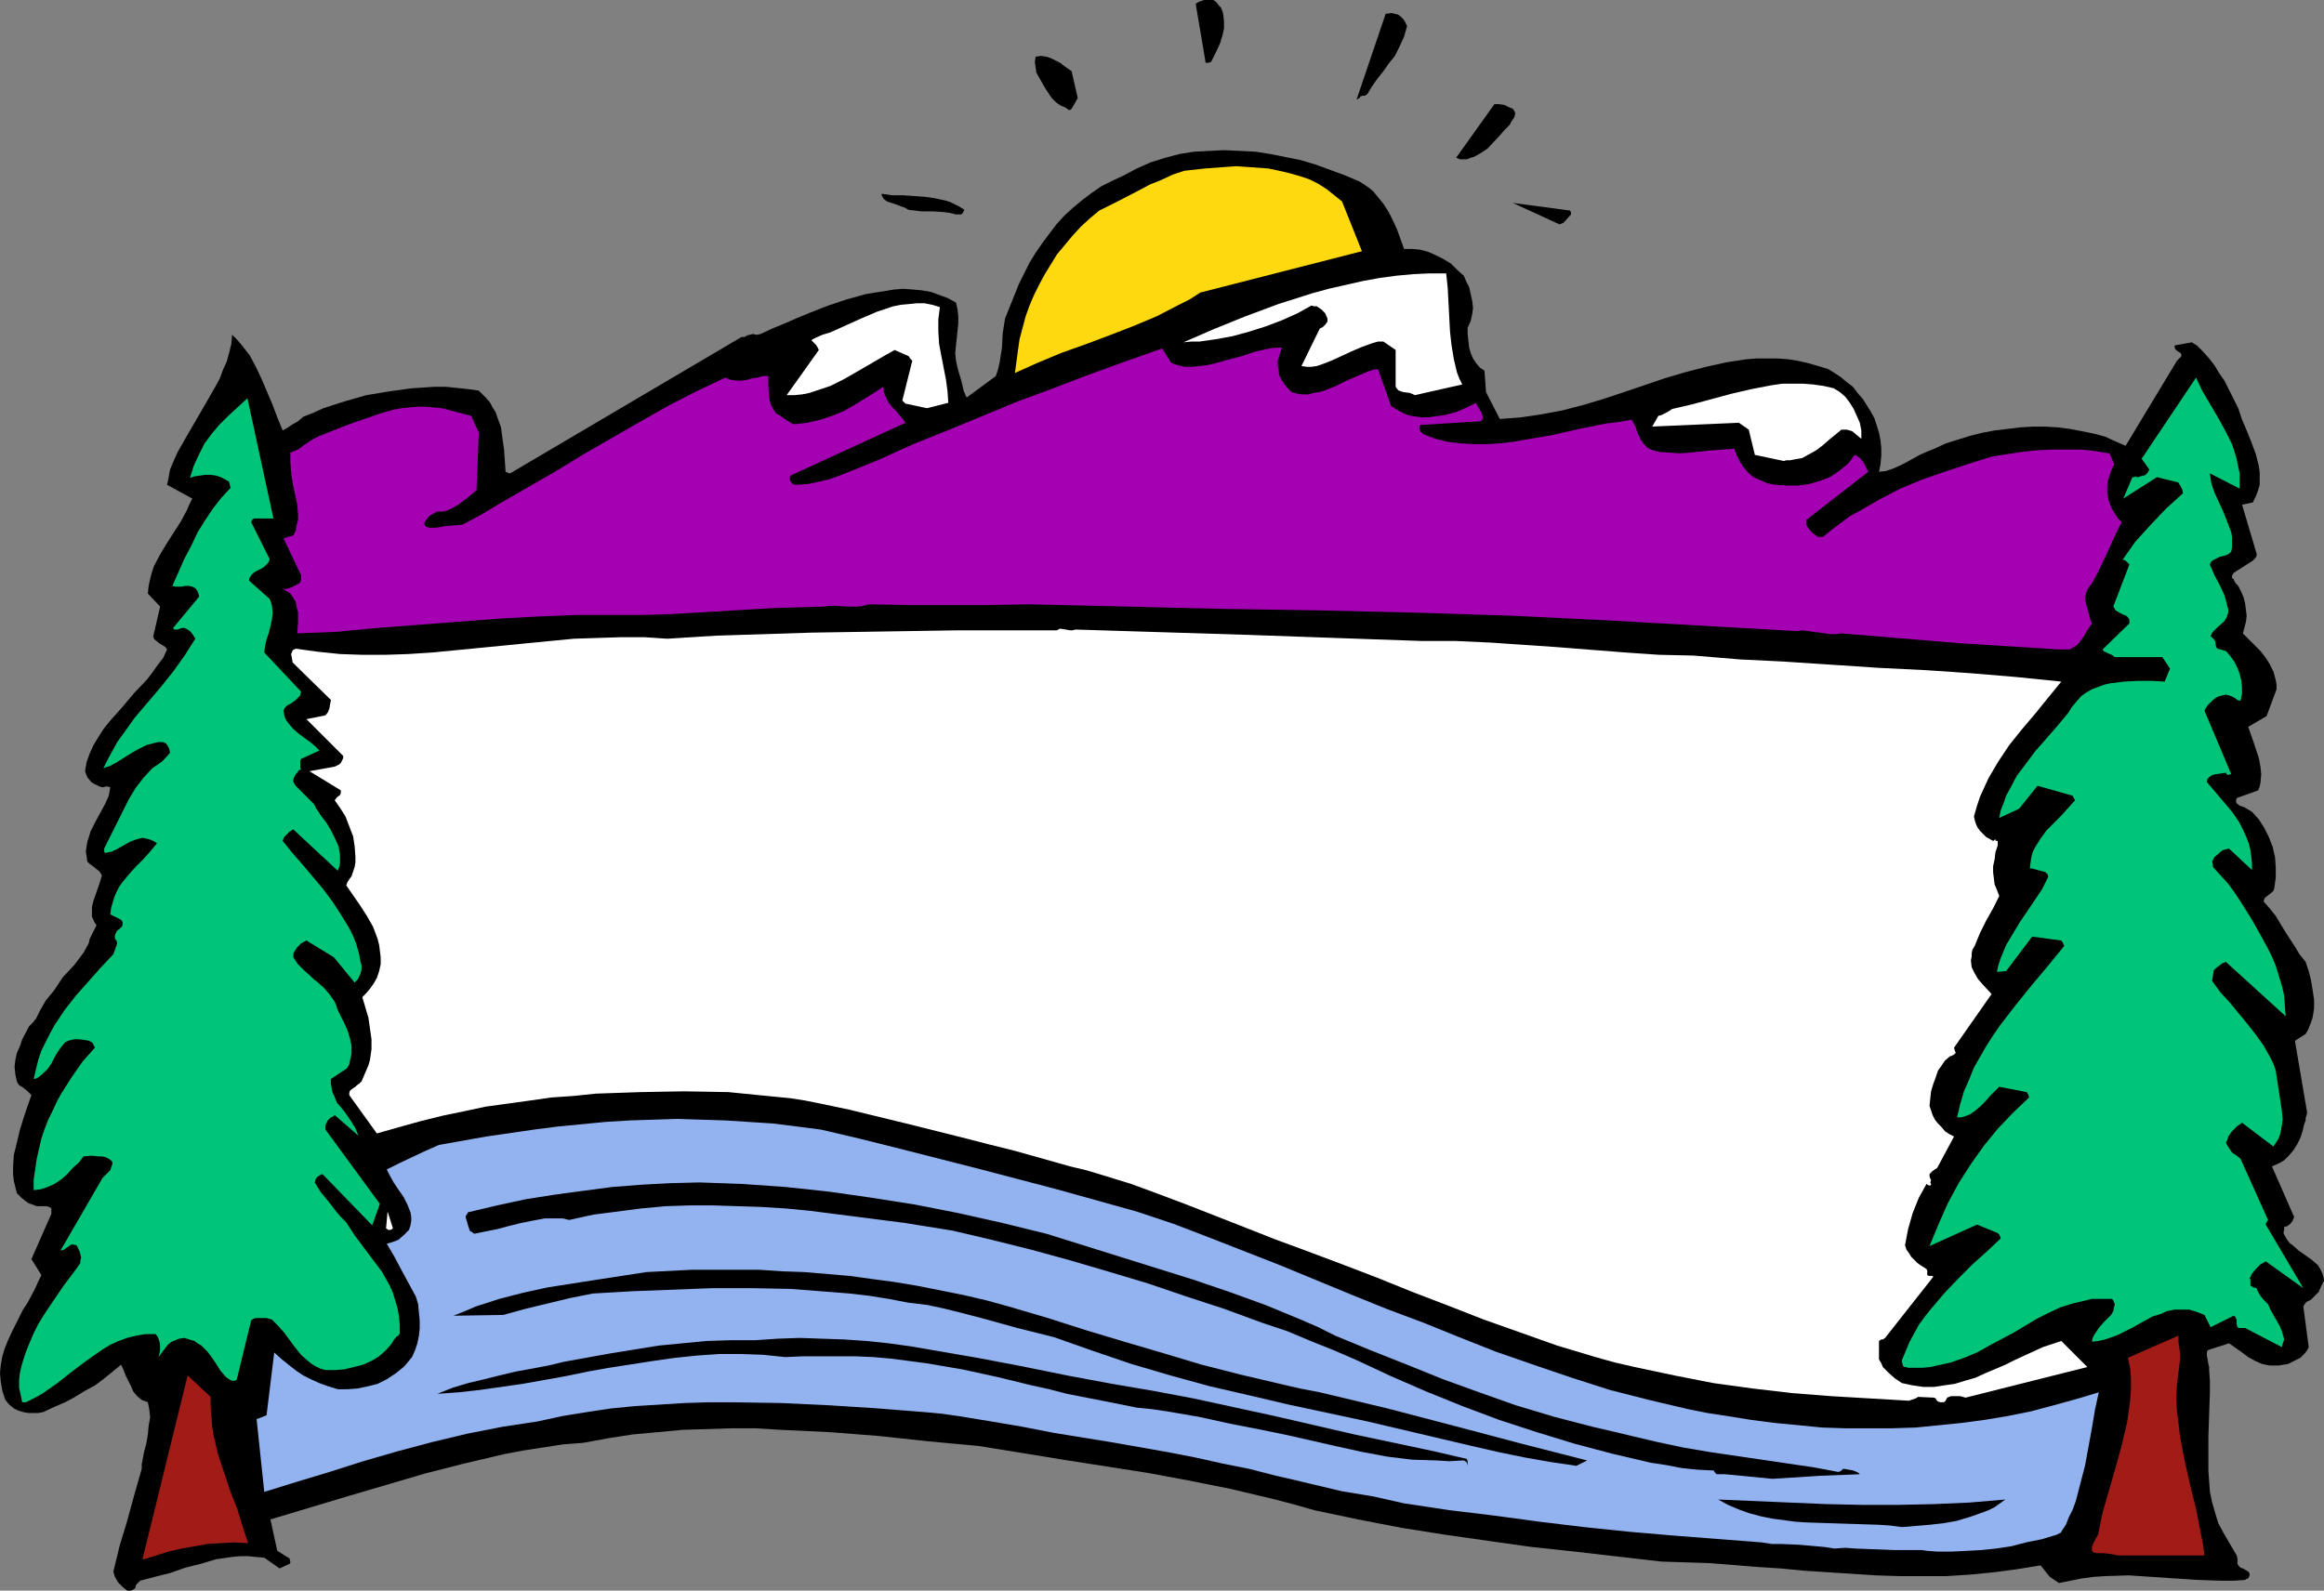 <?xml version="1.0" encoding="UTF-8" standalone="no"?>
<svg
   version="1.0"
   width="129.724mm"
   height="88.815mm"
   id="svg23"
   sodipodi:docname="Landscape Frame.wmf"
   xmlns:inkscape="http://www.inkscape.org/namespaces/inkscape"
   xmlns:sodipodi="http://sodipodi.sourceforge.net/DTD/sodipodi-0.dtd"
   xmlns="http://www.w3.org/2000/svg"
   xmlns:svg="http://www.w3.org/2000/svg">
  <rect width="100%" height="100%" fill="#808080" stroke="none"/>
  <sodipodi:namedview
     id="namedview23"
     pagecolor="#ffffff"
     bordercolor="#000000"
     borderopacity="0.25"
     inkscape:showpageshadow="2"
     inkscape:pageopacity="0.0"
     inkscape:pagecheckerboard="0"
     inkscape:deskcolor="#d1d1d1"
     inkscape:document-units="mm" />
  <defs
     id="defs1">
    <pattern
       id="WMFhbasepattern"
       patternUnits="userSpaceOnUse"
       width="6"
       height="6"
       x="0"
       y="0" />
  </defs>
  <path
     style="fill:#000000;fill-opacity:1;fill-rule:evenodd;stroke:none"
     d="m 27.31,335.68 h 0.323 l 0.323,-0.162 0.323,-0.162 0.323,-0.323 v -0.323 l 0.162,-0.323 0.323,-0.323 0.485,-0.485 3.07,-0.808 3.232,-0.808 3.232,-1.131 3.232,-0.808 3.232,-0.97 3.394,-0.485 1.616,-0.162 h 1.778 l 1.616,0.162 1.778,0.162 3.232,2.263 2.101,-0.97 0.162,-0.162 v -0.323 l -0.162,-0.646 -2.586,-1.616 -1.454,-6.626 8.08,-2.424 8.08,-2.424 8.242,-2.424 8.242,-2.424 8.242,-2.101 8.242,-1.939 4.202,-0.808 4.202,-0.646 4.202,-0.646 4.202,-0.323 5.333,-0.97 5.171,-0.808 5.333,-0.485 5.171,-0.485 5.171,-0.162 5.171,-0.162 h 5.171 l 5.171,0.323 10.342,0.485 10.342,0.808 10.504,1.131 10.504,0.97 9.05,1.455 8.888,1.455 17.614,2.748 8.726,1.616 8.888,1.778 8.888,2.101 4.363,1.131 4.525,1.293 9.211,1.939 9.211,1.778 9.211,1.455 9.05,1.293 9.211,1.293 9.05,0.97 18.261,2.101 5.01,0.162 5.171,0.162 10.019,0.808 5.01,0.323 5.01,0.485 5.01,0.323 5.01,0.323 5.01,0.323 5.01,0.162 h 5.01 4.848 l 5.01,-0.323 5.01,-0.485 4.848,-0.646 5.01,-0.808 1.939,2.424 1.939,1.293 2.424,-0.485 2.424,-0.485 2.424,-0.323 2.424,-0.162 5.01,-0.162 4.848,0.323 4.848,0.323 5.01,0.323 4.848,0.162 h 2.586 l 2.424,-0.162 0.162,-0.162 0.485,-0.162 0.162,-0.323 0.162,-0.485 -0.162,-0.485 -0.162,-0.162 -0.808,-0.485 -0.323,-0.162 -0.485,-0.162 -0.323,-0.323 -0.323,-0.485 v -0.323 -0.808 l -0.162,-0.646 -1.616,-2.748 -1.131,-1.939 -1.131,-2.101 -0.646,-2.101 -0.646,-2.263 -0.485,-2.263 -0.162,-2.263 -0.162,-2.263 v -2.263 -4.849 l 0.162,-4.687 0.162,-4.687 v -2.424 l -0.162,-2.263 v -0.646 l -0.162,-0.646 -0.162,-0.97 -0.162,-0.808 v -0.646 l 0.162,-0.485 4.525,-1.455 2.747,1.939 1.293,0.97 1.454,0.808 1.454,0.646 1.616,0.323 h 0.97 0.97 l 0.97,-0.162 0.97,-0.162 0.646,-0.323 0.646,-0.323 1.293,-0.646 0.485,-0.485 0.485,-0.485 0.485,-0.646 0.323,-0.646 -1.131,-8.566 0.162,-0.323 0.323,-0.485 0.485,-0.323 0.646,-0.323 0.808,-0.808 0.808,-0.808 0.485,-1.131 0.646,-1.293 -0.162,-0.97 -0.323,-0.808 -0.323,-0.646 -0.485,-0.808 -1.293,-1.131 -2.747,-1.939 -1.293,-1.131 -0.646,-0.485 -0.485,-0.646 -0.485,-0.808 -0.323,-0.646 0.162,-0.808 v -0.323 -0.162 l 0.646,-0.162 0.646,-0.485 0.485,-0.646 0.323,-0.808 -4.686,-10.667 1.454,-0.646 1.131,-0.646 0.97,-0.97 0.97,-1.131 0.808,-1.293 0.646,-1.293 0.485,-1.455 0.323,-1.455 0.323,-0.808 v -0.485 l 0.323,-1.131 -2.586,-15.192 2.262,-1.455 0.485,-0.808 0.323,-0.808 0.323,-0.808 0.323,-0.97 0.323,-1.939 v -1.939 l -0.323,-2.101 -0.323,-1.939 -0.485,-1.939 -0.646,-1.939 -1.293,-1.616 -0.97,-1.616 -2.101,-3.232 -1.939,-3.232 -1.293,-1.616 -1.293,-1.455 0.162,-0.485 0.162,-0.323 0.646,-0.485 0.808,-0.646 0.323,-0.323 0.162,-0.485 0.323,-2.263 v -2.101 l -0.162,-2.263 -0.485,-2.101 -0.808,-2.101 -0.97,-1.939 -1.131,-1.778 -1.454,-1.616 -0.808,-0.485 -0.808,-0.485 -0.97,-0.323 -0.646,-0.485 -0.162,-0.485 0.162,-0.646 4.525,-1.616 0.323,-0.808 0.162,-0.808 0.162,-1.778 -0.162,-1.616 -0.323,-1.778 -1.131,-3.394 -1.131,-3.232 3.878,-2.263 2.101,-5.657 v -0.97 l -0.162,-0.97 -0.485,-1.778 -0.808,-1.616 -0.808,-1.293 -1.131,-1.455 -1.293,-1.293 -2.424,-2.424 0.323,-1.131 0.323,-1.293 0.162,-1.293 -0.162,-1.293 -0.162,-1.293 -0.323,-1.293 -0.485,-1.131 -0.646,-1.293 -0.485,-0.485 -0.323,-0.485 -0.162,-0.485 -0.323,-0.162 v -0.646 l 0.162,-0.162 0.162,-0.323 4.04,-2.586 0.485,-0.485 0.323,-0.485 v -0.485 l -3.07,-10.344 2.262,-0.485 0.646,-1.293 0.485,-1.293 0.323,-1.131 v -1.293 -1.293 l -0.162,-1.293 -0.323,-1.293 -0.323,-1.293 -0.97,-2.586 -0.97,-2.424 -0.97,-2.263 -0.808,-2.424 -0.97,-1.939 -0.97,-1.939 -0.97,-1.939 -1.131,-1.616 -0.97,-1.616 -1.131,-1.455 -1.293,-1.455 -1.293,-1.293 -0.808,-0.485 -0.162,-0.162 h -0.162 l -3.555,0.646 v 0.485 l 0.162,0.323 0.323,0.323 0.485,0.323 0.323,0.162 0.162,0.485 -0.162,0.323 -0.162,0.162 -0.323,0.323 -0.323,0.323 -10.827,17.94 -2.262,-0.97 -2.101,-0.97 -2.424,-0.646 -2.424,-0.485 -2.586,-0.485 -2.424,-0.323 -2.747,-0.162 h -2.586 l -2.747,0.162 -2.586,0.323 -2.747,0.323 -2.586,0.485 -2.586,0.646 -2.586,0.808 -2.586,0.808 -2.424,1.131 -1.616,0.646 -1.454,0.646 -1.454,0.808 -1.454,0.808 -1.293,0.646 -1.454,0.646 -1.454,0.485 -1.454,0.162 0.323,-1.616 0.162,-1.778 v -1.616 l -0.162,-1.616 -0.323,-1.616 -0.485,-1.616 -0.485,-1.455 -0.808,-1.455 -0.808,-1.293 -0.808,-1.293 -1.131,-1.293 -0.97,-1.293 -1.293,-0.97 -1.131,-0.97 -1.454,-0.97 -1.293,-0.808 -2.101,-0.646 -2.262,-0.646 -2.101,-0.485 -2.101,-0.323 -2.262,-0.162 h -2.101 -2.101 l -2.262,0.162 -4.202,0.646 -4.363,0.97 -4.363,1.131 -4.363,1.293 -8.565,2.909 -4.363,1.455 -4.363,1.293 -4.363,1.131 -4.363,0.808 -4.363,0.646 -2.101,0.162 -2.262,0.162 -2.909,-5.657 -0.323,-4.525 -0.97,-0.646 -0.808,-0.97 -0.646,-0.97 -0.485,-1.131 -0.323,-1.131 -0.162,-1.455 -0.162,-1.455 v -1.293 l 0.646,-1.455 0.323,-1.455 0.162,-1.293 -0.162,-1.455 -0.323,-1.455 -0.323,-1.455 -0.646,-1.293 -0.485,-1.131 -1.454,-1.293 -1.293,-1.293 -1.616,-0.97 -1.616,-0.808 -1.454,-0.646 -1.778,-0.485 -1.616,-0.162 h -1.778 l -1.454,-4.04 -0.808,-1.778 -0.97,-1.939 -1.131,-1.778 -1.454,-1.778 -0.646,-0.808 -0.97,-0.808 -0.97,-0.646 -0.97,-0.646 -3.07,-1.293 -3.07,-1.131 -3.07,-1.131 -3.232,-0.97 -3.232,-0.646 -3.232,-0.646 -3.07,-0.485 -3.232,-0.162 -3.394,-0.162 -3.07,0.162 -3.232,0.162 -3.07,0.485 -3.07,0.808 -3.07,0.97 -2.909,1.293 -2.747,1.455 -2.424,1.131 -2.262,1.131 -2.101,1.455 -1.939,1.455 -1.939,1.616 -1.778,1.616 -1.778,1.939 -1.454,1.939 -1.454,1.939 -1.454,2.101 -1.293,2.101 -1.131,2.263 -1.131,2.263 -0.97,2.424 -1.939,4.849 -0.485,3.071 -0.162,3.071 -0.485,3.071 -0.323,1.455 -0.485,1.455 -6.141,4.525 -0.323,-0.646 -0.323,-0.808 -0.485,-2.101 -0.646,-2.101 -0.485,-2.101 -0.162,-1.616 0.162,-1.616 0.323,-3.071 0.162,-1.455 v -1.616 l -0.162,-1.455 -0.323,-1.455 -1.778,-0.97 -1.778,-0.646 -1.778,-0.646 -1.939,-0.323 -1.778,-0.162 -2.101,-0.162 -1.939,0.162 -1.939,0.323 -2.101,0.323 -1.939,0.323 -4.04,1.131 -3.878,1.293 -3.717,1.455 -2.747,1.131 -2.586,1.131 -2.747,1.131 -2.424,1.131 -0.646,0.162 h -0.323 l -0.646,-0.162 -0.646,0.162 -0.646,0.162 -0.485,0.323 h -0.646 l -48.803,28.768 h -0.162 l -0.808,-0.323 -0.323,-4.687 -0.323,-2.263 -0.323,-2.424 -0.808,-2.263 -0.323,-0.97 -0.646,-0.97 -0.485,-0.97 -0.808,-0.97 -0.808,-0.808 -0.808,-0.808 -2.262,-0.323 -4.686,-0.485 h -2.424 l -2.424,0.162 -2.424,0.162 -4.686,0.646 -4.848,0.808 -4.525,1.293 -4.525,1.455 -2.101,0.97 -2.101,0.808 -1.131,0.97 -1.131,0.646 -0.97,0.646 -1.131,0.646 -1.131,-2.748 -0.97,-2.586 -2.262,-5.333 -1.293,-2.748 -1.293,-2.424 -1.778,-2.263 -0.97,-1.131 -0.97,-0.97 -0.162,1.939 -0.485,1.939 -0.485,1.778 -0.808,1.778 -0.646,1.778 -0.97,1.778 -1.939,3.394 -4.04,6.95 -1.939,3.394 -0.808,1.778 -0.808,1.939 -0.162,0.808 -0.162,0.97 -0.162,0.808 -0.162,0.646 5.333,2.909 -0.646,1.293 -0.485,1.131 -1.293,2.424 -1.454,2.263 -1.454,2.263 -1.454,2.424 -1.293,2.424 -0.485,1.455 -0.323,1.293 -0.323,1.455 -0.162,1.616 2.586,2.748 -1.454,6.303 v 0 l 0.162,0.485 0.323,0.323 0.808,0.646 0.808,0.485 0.485,0.323 0.323,0.485 -0.808,1.778 -1.131,1.455 -1.131,1.616 -1.131,1.455 -2.747,2.909 -2.586,3.071 -2.586,2.909 -1.293,1.616 -1.131,1.778 -0.97,1.616 -0.808,1.778 -0.646,1.778 -0.323,1.939 0.485,1.293 0.808,0.97 0.485,0.323 0.646,0.323 0.646,0.323 0.646,0.162 0.646,-0.162 h 0.485 l 0.485,0.162 -0.162,0.808 -0.162,0.97 -0.808,1.778 -2.101,3.879 -0.97,1.939 -0.323,1.131 -0.323,0.97 -0.162,0.97 -0.162,1.131 0.162,0.97 0.162,1.131 0.485,0.485 0.485,0.323 0.808,0.646 0.808,0.646 0.485,0.808 -0.323,1.131 -0.485,1.455 -0.97,2.748 -0.323,1.293 v 1.455 0.646 l 0.323,0.646 0.162,0.485 0.485,0.646 -1.454,2.909 -0.162,0.808 -0.323,0.646 -0.808,1.455 -0.97,1.293 -0.97,1.293 -2.424,2.586 -0.97,1.455 -0.97,1.455 -0.808,0.97 -0.808,0.97 -1.131,1.939 -0.485,0.97 -0.485,0.97 -0.646,0.808 -0.808,0.808 -1.454,2.748 -0.485,1.455 -0.646,1.455 -0.323,1.455 -0.162,1.455 0.162,1.616 0.323,1.455 0.162,0.323 0.323,0.485 0.808,0.485 0.808,0.646 0.485,0.485 0.485,0.485 -0.808,2.263 -0.808,2.424 -0.808,2.586 -0.646,2.748 -0.646,2.586 -0.162,2.748 v 1.293 l 0.162,1.455 0.323,1.293 0.323,1.293 0.485,0.485 0.485,0.485 0.808,0.646 0.646,0.485 0.97,0.323 0.808,0.323 h 1.131 0.97 l 0.485,0.162 0.323,0.162 0.162,0.162 v 0.646 0.485 l -4.202,9.535 2.101,3.394 -0.646,1.293 -0.646,1.455 -1.616,3.071 -0.97,1.455 -0.808,1.616 -1.616,3.232 -0.808,1.778 -0.646,1.616 -0.485,1.616 -0.323,1.778 L 0,289.781 l 0.162,1.778 0.323,1.939 0.646,1.939 0.808,0.97 0.97,0.808 0.97,0.485 1.131,0.323 0.97,0.162 h 1.131 0.97 l 0.97,-0.162 2.424,-1.131 2.262,-0.97 2.101,-1.131 2.101,-1.293 2.101,-1.131 1.939,-1.455 1.778,-1.455 1.778,-1.455 0.485,0.97 0.485,1.293 1.131,2.263 0.485,1.131 0.808,0.97 0.97,0.808 1.293,0.485 0.162,0.808 0.162,0.808 0.162,1.616 -0.323,1.778 -0.162,1.778 -0.323,1.939 -0.485,1.778 -0.323,1.778 -0.162,0.808 v 0.97 l -1.616,5.657 -1.454,5.333 -1.616,5.333 -1.293,5.333 0.162,0.646 0.162,0.485 0.646,1.131 0.97,0.97 0.97,0.808 z"
     id="path1" />
  <path
     style="fill:#a11c17;fill-opacity:1;fill-rule:evenodd;stroke:none"
     d="m 30.381,329.054 5.171,-1.616 2.747,-0.646 2.747,-0.485 2.747,-0.485 2.747,-0.162 2.909,-0.162 2.909,0.162 -1.131,-3.394 -1.131,-3.717 -1.454,-3.717 -1.293,-3.879 -1.293,-3.879 -0.97,-4.04 -0.323,-2.101 -0.162,-2.101 -0.162,-1.939 v -2.101 l -4.848,-4.525 -9.534,38.788 z"
     id="path2" />
  <path
     style="fill:#a11c17;fill-opacity:1;fill-rule:evenodd;stroke:none"
     d="m 446.824,328.246 h 18.261 l -0.323,-2.424 -0.485,-2.424 -0.97,-5.01 -1.293,-5.172 -1.131,-5.01 -0.97,-5.172 -0.323,-2.748 -0.323,-2.586 -0.162,-2.586 0.162,-2.748 0.323,-2.748 0.323,-2.586 v -1.455 l -0.162,-1.293 -0.162,-1.131 v -1.293 l -10.666,4.687 0.485,2.263 0.162,2.101 v 2.263 l -0.162,2.263 -0.323,2.424 -0.323,2.263 -1.131,4.849 -1.293,4.687 -2.747,9.535 -0.97,4.687 -0.485,0.808 -0.485,0.97 -0.323,0.808 v 0.808 l 0.323,0.323 0.646,0.162 h 0.646 0.646 l 1.616,0.162 0.808,0.162 z"
     id="path3" />
  <path
     style="fill:#92b3f0;fill-opacity:1;fill-rule:evenodd;stroke:none"
     d="m 408.686,327.437 h 3.07 l 3.232,-0.162 3.07,-0.162 3.07,-0.323 3.232,-0.485 3.07,-0.808 3.232,-0.646 3.232,-0.97 0.646,-0.323 0.323,-0.162 v -0.162 l 0.97,-1.455 0.646,-1.616 0.808,-1.616 0.646,-1.778 0.97,-3.717 0.97,-3.717 1.454,-7.919 0.646,-3.879 0.808,-3.717 -4.848,1.455 -4.686,1.293 -4.848,1.293 -4.848,0.97 -4.848,0.808 -4.848,0.646 -4.848,0.485 -4.848,0.485 -5.01,0.162 h -4.848 -5.01 l -4.848,-0.162 -5.01,-0.485 -5.01,-0.485 -5.01,-0.646 -5.01,-0.808 -4.202,-0.646 -4.04,-0.808 -8.242,-1.939 -8.242,-2.101 -8.08,-2.586 -8.08,-2.748 -7.918,-2.748 -7.757,-3.071 -7.595,-3.071 -7.757,-2.909 -7.595,-3.071 -7.434,-3.071 -7.434,-3.071 -7.434,-2.909 -7.434,-2.909 -7.595,-2.909 -7.757,-2.586 -16.806,-4.687 -16.645,-4.364 -16.483,-4.202 -8.403,-2.101 -8.242,-1.939 -5.01,-0.646 -5.171,-0.646 -5.01,-0.323 -5.01,-0.323 -5.171,-0.162 -5.01,-0.162 -5.01,0.162 -5.01,0.162 -5.171,0.323 -5.01,0.485 -5.01,0.485 -5.01,0.646 -10.019,1.455 -10.019,1.778 -2.909,1.293 -2.747,1.293 -2.747,1.293 -2.586,1.293 0.323,0.646 0.323,0.646 0.808,1.455 0.97,1.455 1.131,1.616 0.808,1.616 0.323,0.808 0.323,0.808 0.162,0.97 v 0.808 l -0.162,0.97 -0.323,0.97 -1.131,1.131 -1.131,0.97 -1.293,0.485 -1.131,0.323 1.616,2.748 1.454,2.748 3.07,5.657 0.485,1.616 0.162,1.778 0.162,1.616 v 1.778 l -0.162,1.455 -0.323,1.616 -0.485,1.455 -0.646,1.455 -0.808,0.97 -0.808,0.97 -0.97,0.808 -0.808,0.646 -1.939,1.293 -1.939,0.97 -1.939,0.485 -2.262,0.485 -2.101,0.162 H 71.266 l -2.101,-0.646 -1.778,-0.646 -1.778,-0.808 -1.616,-0.808 -1.454,-0.97 -1.454,-1.131 -1.616,-1.293 -1.616,-1.455 -1.616,13.253 -2.101,0.808 1.616,15.354 6.787,-2.101 6.949,-2.101 7.11,-2.263 7.272,-2.101 7.272,-1.939 7.434,-1.778 7.434,-1.455 7.434,-1.131 5.171,-1.131 5.01,-0.808 5.333,-0.808 5.01,-0.485 5.171,-0.323 5.171,-0.323 5.171,-0.162 h 5.171 l 10.181,0.162 10.342,0.485 10.019,0.646 10.181,0.808 3.394,0.323 3.394,0.485 6.949,1.131 6.626,1.131 6.626,1.293 11.958,1.939 11.958,2.101 5.818,1.131 5.818,1.293 5.656,1.131 5.656,1.455 3.555,0.808 3.394,0.808 6.787,1.616 6.787,1.131 6.464,1.455 9.696,1.455 9.373,1.131 9.534,1.293 9.373,1.131 9.373,0.97 9.373,0.808 18.746,1.455 2.101,0.323 h 1.778 l 3.878,0.162 3.717,0.323 1.778,0.162 2.101,0.323 2.262,-0.162 2.101,0.162 4.202,0.162 4.202,0.162 h 2.262 2.101 1.293 l 1.131,0.162 z"
     id="path4" />
  <path
     style="fill:#000000;fill-opacity:1;fill-rule:evenodd;stroke:none"
     d="m 401.252,322.266 5.818,-0.485 2.909,-0.323 2.747,-0.485 2.747,-0.808 2.747,-0.97 1.293,-0.485 1.293,-0.646 1.131,-0.808 1.131,-0.808 -7.595,0.646 -7.434,0.323 -7.595,0.162 h -7.595 l -7.595,-0.162 -7.595,-0.323 -15.19,-0.646 2.101,1.131 2.262,0.97 2.262,0.808 2.424,0.646 2.424,0.485 2.424,0.323 2.424,0.323 2.586,0.162 10.019,0.323 5.01,0.162 2.424,0.162 z"
     id="path5" />
  <path
     style="fill:#000000;fill-opacity:1;fill-rule:evenodd;stroke:none"
     d="m 373.942,312.084 10.019,-0.646 8.403,-0.323 -0.323,-0.323 -0.323,-0.162 -0.808,-0.323 -0.97,-0.162 -0.808,-0.162 h -0.323 l -0.485,0.485 -0.485,0.162 -5.171,-0.97 -5.494,-0.808 -5.494,-0.808 -5.494,-0.808 -5.494,-0.808 -5.656,-0.97 -5.333,-1.131 -5.494,-1.293 -4.04,-0.97 -4.202,-0.97 -8.08,-2.101 -8.08,-2.424 -7.757,-2.748 -7.595,-2.748 -7.595,-3.071 -7.757,-3.071 -7.434,-3.071 -3.555,-1.778 -3.717,-1.616 -7.434,-3.071 -7.595,-2.748 -7.595,-2.586 -15.514,-4.849 -15.514,-4.849 -9.211,-2.263 -9.373,-2.101 -9.05,-1.778 -9.211,-1.455 -9.05,-1.293 -9.05,-0.97 -9.211,-0.646 -9.05,-0.323 -6.141,0.162 -6.141,0.323 -6.141,0.485 -6.141,0.808 -5.979,0.808 -6.141,0.97 -5.979,1.293 -6.141,1.455 -0.162,0.323 -0.323,0.485 v 0.323 l 0.162,0.485 0.323,1.131 0.323,0.97 v 0.162 l 0.323,0.162 0.646,0.485 2.424,-0.485 2.424,-0.485 2.424,-0.646 2.586,-0.646 2.424,-0.485 2.586,-0.485 h 2.586 1.293 l 1.293,0.323 5.171,-1.131 5.01,-0.646 5.01,-0.646 5.171,-0.485 5.01,-0.162 h 5.01 l 5.171,0.162 5.01,0.162 5.171,0.323 5.01,0.485 10.181,1.293 10.019,1.293 10.019,1.616 8.242,1.939 8.403,2.101 8.242,2.263 8.242,2.424 8.08,2.424 8.08,2.748 7.918,2.586 7.918,2.909 5.333,1.778 5.01,2.101 4.848,1.939 4.848,2.101 7.272,3.394 7.434,3.232 7.595,3.071 7.757,2.909 7.918,2.586 7.918,2.424 7.918,2.101 8.242,1.939 3.232,0.485 3.394,0.646 3.07,0.323 3.07,0.162 h 0.485 l 0.323,0.485 0.323,0.323 h 1.778 z"
     id="path6" />
  <path
     style="fill:#000000;fill-opacity:1;fill-rule:evenodd;stroke:none"
     d="m 309.625,308.851 v -0.485 l -0.162,-0.485 -6.949,-1.616 -16.806,-3.556 -16.806,-3.879 -17.13,-3.717 -8.565,-1.616 -8.565,-1.455 -9.534,-1.778 -9.534,-1.939 -9.373,-1.778 -9.373,-1.616 -4.686,-0.808 -4.686,-0.646 -4.686,-0.485 -4.686,-0.323 -4.686,-0.162 -4.686,-0.162 -4.686,0.162 -4.686,0.323 h -5.171 l -5.171,0.162 -5.01,0.485 -5.01,0.485 -5.01,0.808 -5.01,0.808 -9.858,1.778 -3.394,0.808 -3.394,0.646 -3.555,0.646 -3.394,0.808 -3.232,0.808 -3.394,0.808 -3.232,0.97 -3.232,1.293 4.525,-0.323 4.363,-0.485 4.525,-0.646 4.525,-0.646 9.05,-1.616 4.686,-0.97 4.525,-0.808 9.373,-1.455 4.525,-0.646 4.686,-0.485 4.686,-0.323 h 4.686 l 4.525,0.162 4.686,0.485 3.717,-0.162 h 3.717 7.434 l 3.717,0.162 3.717,0.323 3.717,0.485 3.717,0.485 7.595,1.293 7.434,1.616 7.272,1.778 3.717,0.808 3.717,0.97 7.434,1.455 7.272,1.455 3.232,0.323 3.232,0.485 6.626,1.131 6.626,1.455 6.626,1.293 5.494,1.131 10.666,2.424 5.171,1.131 5.171,0.97 5.333,0.646 5.171,0.162 2.586,0.162 2.747,-0.162 h 0.323 l 0.323,0.162 0.323,0.323 0.162,0.646 z"
     id="path7" />
  <path
     style="fill:#000000;fill-opacity:1;fill-rule:evenodd;stroke:none"
     d="m 332.572,309.336 2.262,-1.131 -13.898,-3.556 -14.059,-3.717 -14.221,-3.717 -14.221,-3.394 -4.202,-0.808 -4.202,-0.97 -8.242,-1.939 -8.242,-2.101 -8.08,-2.424 -8.242,-2.424 -8.08,-2.424 -8.08,-2.586 -8.242,-2.424 -4.686,-1.293 -4.848,-1.131 -4.848,-0.97 -4.848,-0.97 -4.848,-0.808 -4.848,-0.646 -4.686,-0.646 -9.534,-0.808 -4.686,-0.162 -4.848,-0.323 h -4.848 -9.373 l -9.534,0.485 -10.504,1.616 -5.171,0.808 -5.171,0.808 -5.171,1.131 -5.01,1.293 -5.01,1.616 -2.262,0.97 -2.424,0.97 10.504,-0.162 4.686,-1.293 4.686,-1.131 4.686,-1.131 4.848,-0.97 8.403,-0.485 8.403,-0.323 8.403,-0.323 h 8.242 l 8.242,0.162 8.403,0.646 4.04,0.323 4.202,0.485 4.04,0.646 4.202,0.808 4.04,0.485 3.717,0.808 3.878,0.97 3.717,0.97 7.595,2.101 7.757,1.939 8.242,2.909 8.08,2.748 8.242,2.424 8.242,2.263 8.403,1.939 8.242,1.939 16.645,3.556 10.989,2.586 10.989,2.586 5.656,1.293 5.494,1.131 5.494,0.97 z"
     id="path8" />
  <path
     style="fill:#ffffff;fill-opacity:1;fill-rule:evenodd;stroke:none"
     d="m 65.286,162.749 6.626,4.04 v 0.162 0.323 l -0.162,0.485 -0.646,0.485 -0.485,0.646 1.131,1.616 1.131,1.778 0.808,2.101 0.808,2.101 0.323,2.101 0.162,2.263 v 1.131 l -0.162,0.97 -0.323,0.97 -0.323,0.97 -0.485,0.646 -0.162,0.323 -0.162,0.162 -0.323,0.808 1.454,2.101 1.454,2.101 1.454,2.263 1.293,2.263 0.485,1.293 0.485,1.293 0.323,1.293 0.162,1.293 0.162,1.293 v 1.455 l -0.323,1.455 -0.485,1.455 -0.646,1.131 -0.808,1.131 -0.808,0.97 -0.808,0.808 1.293,4.364 0.323,2.263 0.323,2.263 v 2.101 l -0.323,2.263 -0.323,1.131 -0.485,1.131 -0.485,1.131 -0.485,1.131 -0.485,0.485 -0.485,0.323 -0.323,0.323 -0.485,0.323 -0.646,0.485 -0.162,0.485 v 0.485 l 5.818,8.081 4.525,-1.293 4.686,-1.293 4.525,-1.131 4.686,-0.97 4.525,-0.97 4.686,-0.646 4.686,-0.646 4.525,-0.646 4.686,-0.323 4.686,-0.485 9.373,-0.323 9.211,-0.162 9.373,0.162 6.464,0.646 6.626,0.646 3.07,0.485 3.232,0.646 3.07,0.646 3.07,0.646 5.979,1.455 5.979,1.455 11.635,2.909 5.656,1.455 5.818,1.455 11.474,3.232 3.394,0.808 3.232,0.97 6.302,1.939 6.141,2.263 5.979,2.263 11.958,4.687 6.141,2.424 6.141,2.263 7.757,2.909 7.595,2.909 7.595,3.071 7.595,2.909 7.434,2.909 7.757,2.748 7.757,2.748 8.08,2.424 4.04,1.131 4.202,0.97 8.403,1.778 8.242,1.616 8.242,1.131 8.242,0.97 8.242,0.646 8.242,0.485 8.242,0.485 0.485,-0.162 0.485,-0.162 0.485,-0.162 0.485,-0.323 3.394,0.162 0.323,0.162 0.162,0.323 0.323,0.323 0.485,0.162 h 0.485 0.323 l 0.323,-0.323 0.162,-0.323 0.162,-0.323 0.808,-0.323 h 0.97 0.97 l 1.131,0.323 25.694,-6.465 -5.494,-5.495 -1.939,0.646 -1.939,0.646 -3.878,1.778 -2.101,0.97 -1.939,0.97 -4.202,1.778 -2.101,0.97 -2.262,0.646 -2.101,0.646 -2.262,0.323 -2.101,0.323 h -2.262 l -2.262,-0.323 -2.262,-0.485 -1.454,-0.97 -1.293,-1.131 -0.646,-0.646 -0.646,-0.646 -0.323,-0.808 -0.485,-0.808 v -3.879 l 0.485,-0.323 h 0.323 l 0.485,-0.323 10.181,-12.929 -0.323,-0.162 h -0.646 l -0.323,-0.162 v -0.646 -0.323 l -0.162,-0.323 -1.293,-0.808 -0.646,-0.485 -1.293,-1.293 -0.485,-0.808 -0.485,-0.646 -0.323,-0.97 0.646,-3.394 0.97,-3.394 0.646,-1.616 0.646,-1.616 0.808,-1.455 0.808,-1.455 h 0.162 v 0.162 l 0.485,0.162 h 0.162 l 0.162,-0.162 v -0.162 l -0.162,-0.323 0.162,-0.485 -0.162,-0.323 -0.162,-0.485 v -0.485 l 0.323,-0.323 0.323,-0.323 0.485,-0.323 0.485,-0.323 3.555,-6.626 -0.97,-0.485 -0.97,-0.646 -0.646,-0.808 -0.808,-0.808 -0.646,-0.808 -0.485,-0.97 -0.323,-0.97 -0.323,-0.97 0.162,-1.616 0.162,-1.455 0.485,-1.616 0.485,-1.293 0.485,-1.455 0.808,-1.131 0.646,-0.97 1.131,-0.97 h 0.162 l 0.323,-0.162 0.323,-0.162 0.162,-0.162 0.162,-0.162 v -0.162 l -0.162,-0.323 -0.162,-0.646 7.918,-11.313 -1.939,-2.101 -0.97,-1.131 -0.646,-1.131 -0.646,-1.293 -0.162,-1.455 0.162,-0.808 v -0.646 l 0.162,-0.808 0.485,-0.808 1.131,-2.748 1.293,-2.586 1.454,-2.586 1.293,-2.586 -0.485,-1.293 -0.485,-1.131 -0.162,-1.293 -0.162,-1.293 v -1.293 l 0.323,-1.455 0.162,-1.455 0.485,-1.455 v -0.97 h -0.323 l -0.162,-0.162 V 177.133 h -0.162 v 0.162 l -0.323,0.162 -1.454,-0.808 -0.646,-0.646 -0.646,-0.646 -0.485,-0.646 -0.323,-0.646 -0.323,-0.97 -0.162,-0.808 0.646,-2.263 0.646,-1.939 0.97,-2.101 0.808,-1.778 2.101,-3.556 2.262,-3.394 2.586,-3.232 2.747,-3.232 2.747,-3.394 2.909,-3.556 -9.534,-0.97 -9.696,-0.808 -9.534,-0.646 -9.858,-0.485 -19.554,-1.293 -9.696,-0.485 -9.696,-0.808 -7.272,-0.162 -7.11,-0.485 -14.382,-1.131 -7.11,-0.485 -7.11,-0.485 -7.11,-0.323 h -7.11 l -18.422,-0.646 -18.261,-0.646 -36.522,-1.131 -0.646,0.162 h -0.485 l -0.97,-0.162 -0.97,-0.162 h -0.323 l -0.485,0.323 h -20.685 l -20.523,0.323 -10.342,0.162 -10.181,0.323 -10.181,0.323 -10.342,0.646 -4.848,-0.323 h -4.848 l -5.01,0.162 -5.01,0.162 -10.019,0.97 -9.858,0.97 -10.019,0.97 -5.01,0.323 -4.848,0.162 h -4.848 l -4.686,-0.162 -4.686,-0.485 -4.686,-0.646 -0.323,0.162 -0.323,0.162 -0.162,0.485 -0.162,0.323 0.162,0.808 0.162,0.97 8.08,7.919 -0.162,0.808 -0.162,0.97 -0.323,0.808 -0.485,0.646 -4.04,0.808 7.757,7.758 v 0.485 l -0.323,0.646 -0.162,0.323 -0.323,0.323 -0.97,0.485 z"
     id="path9" />
  <path
     style="fill:#00c478;fill-opacity:1;fill-rule:evenodd;stroke:none"
     d="m 63.509,162.426 -0.162,-0.485 v -0.646 -0.646 l 0.162,-0.485 3.878,-1.778 -0.97,-0.97 -0.97,-0.808 -1.131,-0.808 -1.293,-0.97 -1.131,-0.97 -0.97,-1.131 -0.485,-0.646 -0.323,-0.646 -0.162,-0.646 -0.162,-0.808 0.323,-0.646 0.485,-0.485 0.646,-0.323 0.485,-0.323 0.646,-0.485 0.485,-0.485 0.485,-0.485 0.162,-0.808 -7.757,-8.242 0.162,-1.293 0.323,-1.455 0.485,-1.455 0.323,-1.293 0.323,-1.455 0.162,-1.455 -0.162,-1.455 -0.162,-0.646 -0.323,-0.808 -4.363,-3.879 0.162,-0.646 0.323,-0.485 0.485,-0.485 0.485,-0.323 1.293,-0.646 0.485,-0.323 0.485,-0.485 0.162,-0.162 0.162,-0.162 0.162,-0.323 0.162,-0.485 -3.878,-7.758 0.162,-0.485 0.162,-0.162 0.323,-0.162 h 4.04 l -5.494,-25.374 -2.101,1.939 -1.939,1.778 -1.939,1.939 -1.616,1.939 -1.454,1.939 -1.131,2.263 -1.131,2.424 -0.808,2.586 0.97,-0.323 1.131,-0.162 1.131,-0.162 h 1.131 l 1.131,0.162 0.97,0.323 0.97,0.485 0.808,0.485 0.162,0.646 0.162,0.646 -1.939,2.101 -1.778,2.263 -1.616,2.424 -1.616,2.586 -1.293,2.748 -1.454,2.748 -2.586,5.818 0.646,0.162 h 1.293 l 0.808,-0.162 h 0.646 l 0.808,0.162 0.646,0.323 0.485,0.646 v 0.162 l 0.162,0.323 0.162,0.646 -5.494,6.626 0.162,0.323 h 0.323 0.485 l 0.808,-0.323 h 0.323 0.323 l 0.646,0.323 0.646,0.485 0.485,0.646 0.485,0.808 -1.131,1.778 -1.131,1.778 -2.424,3.394 -2.586,3.232 -2.747,3.232 -2.747,3.232 -2.424,3.394 -1.293,1.778 -0.97,1.778 -0.97,1.778 -0.97,1.939 1.454,-0.485 1.454,-0.808 3.07,-1.939 1.454,-0.808 1.616,-0.808 1.778,-0.485 0.808,-0.162 h 0.97 l 0.646,0.323 0.323,0.485 0.323,0.646 0.162,0.808 -1.616,1.778 -1.131,0.808 -0.97,0.646 -1.939,2.101 -1.616,2.101 -1.454,2.424 -1.293,2.586 -1.293,2.586 -1.293,2.586 -1.293,2.586 v 0.646 l 0.162,0.162 v 0.162 l 0.646,-0.162 0.808,-0.162 1.293,-0.646 2.586,-1.455 1.293,-0.485 0.646,-0.162 0.646,-0.162 0.808,0.162 0.646,0.162 0.808,0.323 0.808,0.485 -1.454,1.778 -1.454,1.616 -1.616,1.616 -1.454,1.616 -1.454,1.778 -0.646,0.97 -0.485,0.97 -0.485,1.131 -0.323,1.131 -0.323,1.131 -0.162,1.293 2.262,1.131 0.323,0.485 v 0.646 l -0.162,0.323 -0.485,0.485 -0.485,0.323 -0.323,0.646 -0.162,0.323 v 0.323 0.485 l 0.323,0.323 0.162,0.646 -0.808,2.263 -2.586,2.748 -2.586,2.909 -2.586,2.909 -2.424,3.071 -2.262,3.394 -0.97,1.778 -1.778,3.556 -0.646,1.939 -0.485,1.939 -0.485,2.101 0.646,-0.162 0.485,-0.323 0.97,-0.808 0.808,-0.808 0.808,-1.131 0.646,-1.293 0.646,-1.131 0.808,-1.131 0.808,-0.97 0.646,-0.323 0.646,-0.162 0.646,-0.162 h 0.808 l 1.454,0.162 0.808,0.162 0.646,0.323 0.162,0.162 0.162,0.323 0.323,0.646 -2.586,2.909 -2.262,3.232 -2.262,3.556 -0.97,1.778 -0.808,1.778 -0.97,1.939 -0.808,2.101 -0.646,1.939 -0.485,2.101 -0.485,2.101 -0.323,2.263 -0.323,2.101 v 2.263 l 1.454,-0.162 1.454,-0.485 1.454,-0.646 1.454,-0.97 1.293,-1.131 1.131,-1.293 1.293,-1.131 0.97,-1.293 1.616,-0.162 1.616,0.162 h 0.646 l 0.808,0.162 0.646,0.323 0.646,0.485 0.162,0.485 -0.162,0.485 -0.162,0.485 -0.162,0.485 -0.808,0.808 -0.808,0.808 -8.888,15.354 0.646,-0.162 0.485,-0.323 0.485,-0.323 0.646,-0.485 h 0.323 l 0.808,0.162 0.323,0.646 0.323,0.646 0.162,0.646 0.162,0.646 -0.162,0.646 v 0.485 l -0.323,0.485 -0.323,0.485 -2.909,3.879 -2.747,4.04 -1.293,1.939 -1.293,2.101 -0.97,1.939 -0.97,2.263 -0.646,1.616 -0.485,1.455 -0.485,1.616 -0.323,1.455 -0.162,1.455 v 1.616 l 0.323,1.455 0.323,1.616 h 0.808 l 1.616,-0.808 1.778,-0.97 1.616,-1.131 1.616,-1.131 3.07,-2.424 3.232,-2.424 1.616,-1.131 1.616,-1.131 1.616,-0.97 1.778,-0.808 1.778,-0.646 1.939,-0.485 1.939,-0.323 h 2.101 l 0.323,0.323 0.323,0.646 0.162,0.485 0.162,0.646 v 1.455 l -0.323,1.293 0.97,-1.293 0.97,-1.293 0.808,-0.646 0.808,-0.323 0.808,-0.323 1.131,-0.162 0.97,0.323 1.131,0.323 0.646,0.485 0.808,0.485 1.293,1.293 0.97,1.293 0.97,1.455 0.808,1.293 1.131,1.293 0.646,0.485 0.646,0.323 h 0.485 l 0.485,-0.162 3.07,-12.606 0.485,-0.323 0.485,-0.162 h 1.131 1.131 l 1.131,0.323 1.293,1.293 1.293,1.455 2.262,3.071 1.293,1.616 1.454,1.293 0.808,0.646 0.808,0.485 0.97,0.485 1.131,0.323 h 1.939 l 2.101,-0.162 1.939,-0.485 1.939,-0.485 1.778,-0.808 1.616,-0.97 1.454,-1.293 1.131,-1.293 0.485,-0.808 0.485,-0.646 0.485,-0.323 0.323,-0.485 v -1.778 l -0.162,-1.778 -0.323,-1.778 -0.485,-1.616 -0.485,-1.616 -0.646,-1.455 -0.808,-1.455 -0.808,-1.455 -1.939,-2.586 -1.939,-2.586 -1.939,-2.586 -1.778,-2.748 -1.131,-1.131 -0.97,-1.131 -1.616,-2.101 -1.616,-1.939 -1.293,-2.101 0.162,-0.646 0.323,-0.485 0.485,-0.323 0.646,-0.323 10.504,10.828 1.616,-4.525 -11.474,-15.677 v -0.97 l 0.485,-0.97 0.646,-0.646 0.485,-0.162 0.323,-0.323 5.01,4.364 -0.323,-0.808 -0.323,-0.808 -0.808,-1.293 -0.97,-1.455 -0.97,-1.293 -1.131,-1.293 -0.646,-1.616 -0.323,-0.646 -0.162,-0.97 -0.162,-0.808 v -0.97 l 3.394,-2.263 0.485,-0.808 0.162,-0.808 0.323,-1.455 v -1.616 l -0.323,-1.616 -0.485,-1.616 -0.646,-1.455 -1.454,-2.909 -0.323,-0.97 -0.323,-0.808 -1.131,-1.616 -1.131,-1.293 -1.454,-1.293 -0.646,-0.485 -0.646,-0.646 -1.454,-1.293 -1.293,-1.293 -0.97,-1.455 v -0.646 l 0.162,-0.485 0.323,-0.485 0.323,-0.485 0.808,-0.808 1.131,-0.646 5.818,3.556 4.363,5.333 0.646,-0.646 0.485,-0.97 0.323,-0.97 v -1.131 l -0.323,-1.131 -0.162,-1.131 -0.646,-2.263 -0.646,-1.616 -0.808,-1.616 -1.778,-2.909 -1.778,-2.748 -1.939,-2.586 -4.202,-5.01 -2.262,-2.586 -2.101,-2.586 0.323,-0.808 0.485,-0.485 0.646,-0.646 0.808,-0.485 9.373,8.727 0.323,-0.808 0.162,-0.808 v -1.778 l -0.323,-1.778 -0.808,-1.778 -0.808,-1.616 -0.97,-1.616 -1.131,-1.455 -0.485,-0.808 -0.485,-0.646 -0.485,-0.97 -0.646,-0.646 -1.293,-1.293 -1.293,-1.293 -0.646,-0.646 -0.485,-0.808 v -0.485 l 0.162,-0.485 0.162,-0.323 0.162,-0.323 0.323,-0.323 0.162,-0.162 v -0.162 l 0.162,-0.162 0.323,-0.162 z"
     id="path10" />
  <path
     style="fill:#00c478;fill-opacity:1;fill-rule:evenodd;stroke:none"
     d="m 402.545,288.649 h 1.616 1.454 l 1.616,-0.162 1.454,-0.323 2.909,-0.646 2.747,-0.97 2.747,-1.131 2.586,-1.455 5.171,-2.748 4.848,-2.909 2.586,-1.293 2.424,-1.131 2.586,-0.808 2.747,-0.646 1.293,-0.323 h 1.454 1.293 1.454 l 0.323,0.323 0.162,0.485 0.162,0.323 -0.162,0.485 -0.162,0.97 -0.485,0.808 -0.808,0.808 -0.646,0.646 -1.131,1.293 -0.97,1.455 -0.323,0.646 -0.162,0.808 1.293,-0.162 1.454,-0.323 1.454,-0.485 1.293,-0.485 2.909,-1.455 2.909,-1.616 1.454,-0.808 1.616,-0.485 1.454,-0.646 1.616,-0.323 h 1.454 1.616 l 1.616,0.485 1.616,0.646 1.293,2.586 4.848,-2.424 0.323,0.162 0.162,0.323 0.162,0.485 v 0.808 l 0.162,0.646 0.323,0.162 h 0.808 0.485 l 7.757,4.04 0.162,-0.646 0.162,-0.485 0.162,-0.485 -0.162,-0.646 -0.323,-1.131 -0.485,-1.131 -1.293,-2.263 -0.646,-1.131 -0.485,-1.131 -0.97,-0.97 -0.646,-0.808 -0.485,-0.808 -0.323,-0.808 -0.646,-0.162 h -0.162 v -0.162 l -0.485,-0.162 v -0.485 -0.808 l -0.162,-0.323 0.485,-0.97 0.808,-0.97 0.97,-0.97 1.131,-0.646 7.918,5.657 -7.918,-13.414 v -0.162 l 0.162,-0.323 0.323,-0.485 -5.818,-12.929 -0.808,-0.646 -0.97,-0.646 -0.646,-0.97 -0.323,-0.485 -0.323,-0.646 0.323,-0.646 0.162,-0.646 0.808,-1.131 0.97,-0.97 1.131,-0.808 6.626,5.01 0.646,-0.97 0.485,-0.808 0.323,-0.97 0.162,-0.808 0.162,-0.97 0.162,-1.131 -0.162,-1.939 -0.323,-2.101 -0.646,-4.202 -0.323,-2.101 -0.485,-1.455 -0.646,-1.293 -1.454,-2.586 -1.616,-2.263 -1.778,-2.263 -3.717,-4.525 -1.939,-2.101 -1.778,-2.424 0.323,-2.263 0.485,-0.485 0.646,-0.485 0.646,-0.485 0.808,-0.323 12.605,11.475 -0.162,-2.101 -0.162,-2.263 -0.485,-2.101 -0.646,-2.101 -0.646,-2.101 -0.808,-1.939 -0.97,-1.939 -0.97,-1.778 -2.262,-4.04 -2.424,-3.879 -1.293,-1.939 -1.293,-1.778 -1.616,-1.778 -1.616,-1.778 v -0.162 -0.323 l -0.162,-0.646 0.485,-0.97 0.808,-0.646 0.485,-0.485 0.485,-0.323 0.646,-0.162 0.646,-0.162 4.848,4.525 v -1.455 l -0.162,-1.455 -0.162,-1.293 -0.323,-1.293 -0.485,-1.293 -0.485,-1.131 -1.131,-2.263 -1.454,-2.101 -1.778,-2.101 -1.778,-2.101 -1.778,-2.101 0.162,-0.646 0.485,-0.485 0.485,-0.323 0.646,-0.162 2.262,-0.323 0.162,0.323 0.323,0.162 0.323,-0.162 h 0.323 l -5.656,-13.414 0.323,-0.646 0.485,-0.646 0.485,-0.485 0.485,-0.485 0.646,-0.485 0.646,-0.323 1.454,-0.323 0.646,0.162 0.485,0.162 0.646,0.323 0.646,0.485 0.646,0.162 0.323,-1.455 v -1.455 l -0.162,-1.455 -0.323,-1.293 -0.485,-1.293 -0.646,-1.293 -0.808,-1.131 -0.97,-1.131 -0.646,-0.162 -0.485,-0.162 -0.646,-0.162 -0.162,-0.162 -0.162,-0.323 -0.162,-1.131 -0.162,-0.162 -0.162,-0.323 -0.323,-0.162 v -0.162 l -0.323,-0.162 0.323,-0.808 0.485,-0.485 0.646,-0.646 1.454,-1.293 0.485,-0.808 0.323,-0.97 v -0.646 l -0.162,-0.646 -0.323,-1.293 -0.323,-1.131 -0.97,-2.101 -1.131,-2.101 -0.485,-1.131 -0.485,-1.131 0.323,-0.646 0.485,-0.323 0.646,-0.323 0.646,-0.323 1.293,-0.323 0.646,-0.323 0.485,-0.485 0.162,-0.97 v -1.131 -0.97 l -0.162,-0.97 -0.808,-2.101 -0.808,-2.101 -0.97,-2.101 -0.97,-2.101 -0.646,-1.939 -0.162,-1.131 -0.162,-0.97 6.302,3.232 v -1.616 -1.616 l -0.323,-1.455 -0.323,-1.616 -0.485,-1.616 -0.485,-1.455 -1.454,-2.909 -1.616,-2.909 -1.616,-2.748 -1.616,-2.748 -1.293,-2.748 -11.474,17.131 1.616,2.263 -0.162,0.323 -0.162,0.323 -0.485,0.485 -0.323,0.162 h -0.323 l -0.808,0.323 h -0.323 l -0.323,-0.162 -0.323,0.162 h -0.323 l -1.939,4.525 7.11,-4.525 4.525,1.131 0.162,0.323 0.323,0.485 0.323,0.646 0.162,0.808 -1.778,1.616 -1.778,1.616 -3.232,3.394 -3.232,3.556 -2.747,3.879 h 0.323 l 0.485,0.323 0.323,0.323 0.323,0.323 -3.394,8.889 0.323,0.485 0.162,0.323 0.808,0.485 0.97,0.485 0.485,0.162 0.323,0.323 0.323,0.485 v 0.808 l -5.656,5.495 v 0 l 0.162,0.323 0.323,0.162 0.646,0.323 0.808,0.323 0.646,0.485 h 10.019 l 1.616,2.424 -1.131,2.748 -2.747,-0.162 h -2.909 l -2.909,0.162 -2.747,0.323 -1.454,0.323 -1.293,0.485 -1.293,0.485 -1.131,0.646 -1.131,0.808 -0.97,1.131 -0.97,1.131 -0.808,1.293 -2.424,2.909 -1.131,1.293 -1.131,1.293 -2.262,2.586 -1.939,2.586 -1.939,2.586 -1.454,2.748 -0.808,1.455 -0.485,1.455 -0.646,1.616 -0.323,1.616 4.202,-1.939 3.878,-4.849 7.434,2.101 v 0.162 l 0.162,0.162 0.162,0.323 0.162,0.323 -1.454,1.616 -1.454,1.616 -1.616,1.616 -1.454,1.455 -1.293,1.778 -1.131,1.778 -0.485,0.97 -0.323,1.131 -0.162,1.131 -0.162,1.293 h 0.485 l 2.909,0.808 v 0.162 0 l 0.323,0.162 0.162,0.646 -1.293,2.586 -1.616,2.424 -3.07,4.525 -1.454,2.424 -1.454,2.424 -1.131,2.748 -0.485,1.455 -0.323,1.455 1.939,-0.162 5.494,-7.273 6.141,0.808 0.323,0.485 0.162,0.323 0.162,0.323 -3.555,4.364 -3.394,4.04 -3.394,4.202 -3.232,4.202 -1.454,2.101 -1.454,2.263 -1.293,2.263 -1.293,2.263 -0.97,2.424 -1.131,2.586 -0.808,2.748 -0.646,2.748 h 0.808 l 0.646,-0.162 1.293,-0.485 1.131,-0.808 1.131,-0.97 0.97,-0.97 0.97,-1.131 0.97,-0.97 0.97,-0.97 5.818,1.131 0.162,0.323 0.162,0.162 0.162,0.646 -3.394,3.232 -3.232,3.394 -2.909,3.556 -2.747,3.879 -2.586,4.04 -2.262,4.202 -1.939,4.364 -1.939,4.687 10.019,-4.525 4.363,1.778 0.323,0.323 0.162,0.323 0.162,0.485 -2.909,2.748 -3.07,2.748 -2.909,2.909 -3.07,3.232 -2.747,3.232 -1.293,1.616 -1.293,1.778 -0.97,1.778 -0.97,1.778 -0.808,1.939 -0.808,1.939 v 0.485 l 0.162,0.323 v 0.323 l 0.323,0.323 h 0.323 z"
     id="path11" />
  <path
     style="fill:#ffffff;fill-opacity:1;fill-rule:evenodd;stroke:none"
     d="m 81.931,259.558 h 0.485 l 0.485,-0.323 -1.131,-3.556 -0.323,3.556 z"
     id="path12" />
  <path
     style="fill:#a401b3;fill-opacity:1;fill-rule:evenodd;stroke:none"
     d="m 434.38,137.052 h 2.262 v 0 l 0.808,-0.485 0.808,-0.485 1.131,-1.455 0.97,-1.616 0.97,-1.455 -0.323,-0.808 -0.485,-1.778 -0.485,-1.778 -0.162,-0.97 0.162,-0.97 0.323,-0.808 1.131,-1.616 0.97,-1.778 1.778,-3.717 1.616,-3.556 0.808,-1.778 0.97,-1.778 -0.808,-0.808 -0.646,-0.97 -0.646,-1.131 -0.485,-1.131 -0.323,-1.131 -0.162,-1.131 v -1.293 l 0.162,-1.293 0.323,-0.97 0.323,-0.97 0.646,-1.455 -0.97,-2.263 -3.07,-0.485 -2.909,-0.323 h -3.07 -3.07 l -3.232,0.162 -3.07,0.323 -6.302,0.97 -5.171,1.616 -4.848,1.616 -4.686,1.616 -4.686,1.939 -4.363,2.263 -4.202,2.424 -2.101,1.131 -1.939,1.455 -1.939,1.455 -1.778,1.455 h -1.131 l -0.646,-0.485 -0.646,-0.485 -0.646,-0.808 -0.485,-0.808 v -0.97 l 13.09,-10.182 -0.485,-0.97 -0.485,-0.97 -0.808,-0.97 -0.485,-0.323 -0.646,-0.323 -0.646,0.97 -0.808,0.97 -0.808,0.646 -0.97,0.808 -0.97,0.646 -0.97,0.646 -2.101,0.808 -2.262,0.646 -2.262,0.323 h -2.586 l -2.424,-0.162 -1.616,-0.323 -1.454,-0.646 -1.454,-0.646 -1.131,-0.97 -0.97,-1.131 -0.808,-1.293 -0.646,-1.293 -0.485,-1.293 -2.262,0.162 -2.262,0.162 -4.686,0.485 -2.262,0.162 -2.262,-0.162 -2.262,-0.162 -1.131,-0.323 -1.131,-0.485 -0.646,-0.646 -0.646,-0.808 -0.808,-1.616 -0.485,-1.455 -0.808,-1.455 -2.586,0.485 -2.747,0.323 -5.656,1.131 -5.656,1.293 -5.656,0.97 -2.747,0.485 -2.747,0.323 -2.747,0.162 h -2.747 l -2.747,-0.162 -2.747,-0.323 -2.586,-0.646 -2.586,-0.97 -0.323,-0.323 -0.323,-0.323 -0.162,-0.646 V 90.021 l 0.162,-0.323 12.766,-0.808 0.323,-0.323 0.162,-0.485 -0.162,-0.485 -0.162,-0.485 -0.323,-0.646 -0.323,-0.485 -0.323,-0.485 -0.162,-0.485 -1.939,0.97 -2.262,0.97 -2.424,0.646 -2.424,0.323 -1.131,0.162 h -1.293 l -1.131,-0.162 -1.131,-0.162 -1.131,-0.323 -0.97,-0.485 -1.131,-0.646 -0.97,-0.646 -2.747,-7.758 -1.131,0.162 -0.97,0.323 -2.262,0.97 -2.262,0.97 -2.262,1.131 -2.424,0.97 -1.131,0.323 -1.131,0.162 -1.131,0.323 h -1.293 l -1.131,-0.162 -1.131,-0.323 -0.808,-0.808 -0.646,-0.808 -0.646,-0.97 -0.485,-0.97 -0.162,-1.131 -0.162,-0.97 v -0.97 l 0.323,-0.97 0.162,-0.646 0.162,-0.485 0.162,-0.485 0.323,-0.162 h -1.454 l -1.454,0.162 -2.909,0.646 -2.909,0.97 -3.07,0.808 -2.909,0.808 -1.616,0.323 -1.454,0.162 -1.454,0.162 h -1.454 l -1.454,-0.323 -1.454,-0.485 -1.939,-3.071 -7.757,2.748 -7.595,2.748 -7.595,2.909 -7.434,2.748 -7.434,3.071 -7.434,3.071 -7.272,2.909 -7.11,3.232 -4.363,1.778 -4.04,1.616 -2.262,0.808 -2.101,0.485 -2.262,0.485 -2.262,0.162 h -0.485 l -0.485,-0.162 -0.323,-0.323 -0.323,-0.485 v -0.646 l 0.162,-0.323 0.323,-0.162 23.917,-10.99 -0.485,-0.646 -0.646,-0.808 -0.808,-0.97 -0.808,-0.808 -0.808,-0.97 -0.485,-0.97 -0.485,-1.131 -0.162,-1.293 -1.939,1.293 -2.101,1.293 -2.101,1.293 -2.262,1.293 -2.424,0.97 -2.424,0.808 -2.747,0.646 -1.454,0.162 -1.454,0.162 -0.646,-0.323 -0.485,-0.323 -0.808,-0.485 -0.808,-0.646 -0.97,-0.485 -0.485,-0.808 -0.485,-0.808 -0.323,-0.97 -0.162,-0.97 -0.162,-2.101 v -2.263 h -1.131 l -1.131,0.323 -1.131,0.162 -1.131,0.323 -1.131,0.162 h -1.131 l -1.131,-0.162 -0.485,-0.162 -0.646,-0.323 -6.141,2.909 -5.979,3.071 -5.979,3.394 -11.797,6.788 -5.818,3.556 -11.797,6.788 -2.101,1.293 -1.939,1.131 -3.878,2.101 -1.778,0.162 -1.939,0.162 -1.778,0.323 h -1.616 l -0.485,-0.162 -0.323,-0.162 -0.162,-0.323 v -0.485 l 0.485,-0.646 0.485,-0.646 0.808,-0.485 0.808,-0.485 h 1.293 l 1.131,-0.323 0.97,-0.485 1.131,-0.646 1.939,-1.455 1.939,-1.616 0.485,-12.121 -1.616,-3.556 -6.141,-1.616 -1.778,-0.162 -1.778,-0.162 h -1.616 l -1.778,0.162 -1.616,0.162 -1.778,0.323 -3.232,0.97 -3.232,1.131 -3.232,1.131 -6.141,2.424 -1.454,0.808 -1.454,0.97 -1.293,0.97 -1.616,0.646 v 1.131 0.97 l 0.162,2.101 0.323,2.263 0.485,2.263 0.485,2.263 0.162,2.101 v 1.131 l -0.323,1.131 -0.162,1.131 -0.485,0.97 -2.101,0.646 3.717,7.758 v 0.97 l -0.162,0.485 -0.323,0.323 -0.646,0.323 -0.97,0.485 -0.97,0.323 h -0.97 l 0.485,0.162 0.485,0.323 0.323,0.162 0.485,0.323 0.646,0.97 0.485,0.808 0.162,0.97 0.323,1.131 v 2.263 l -0.162,2.263 8.242,-0.323 8.403,-0.808 16.968,-1.293 8.403,-0.646 8.565,-0.485 8.403,-0.323 h 8.403 5.494 l 5.494,-0.162 10.989,-0.646 10.989,-0.646 5.333,-0.162 5.494,-0.162 1.293,-0.162 h 1.131 l 2.424,0.162 h 2.262 l 1.131,-0.162 1.131,-0.323 8.565,0.162 h 8.403 8.242 l 8.565,-0.162 20.685,0.485 20.362,0.485 20.523,0.323 20.523,0.485 20.038,0.646 20.038,0.97 39.754,2.263 1.293,-0.162 1.131,0.162 4.848,0.646 h 1.131 l 1.131,-0.162 25.21,2.101 z"
     id="path13" />
  <path
     style="fill:#ffffff;fill-opacity:1;fill-rule:evenodd;stroke:none"
     d="m 376.851,97.132 h 0.808 l 0.808,-0.162 1.778,-0.323 1.454,-0.808 1.454,-0.808 1.293,-0.97 1.293,-1.131 2.747,-2.263 h 0.646 0.485 l 1.131,0.323 0.97,0.808 0.97,0.808 v -1.778 l -0.323,-1.616 -0.646,-1.455 -0.646,-1.455 -0.808,-1.293 -0.97,-1.293 -1.131,-0.97 -1.293,-0.808 -2.101,-0.485 -2.262,-0.323 -2.101,-0.162 h -2.262 -2.101 l -2.262,0.323 -4.202,0.808 -4.202,0.97 -8.403,2.263 -4.202,0.97 -0.97,0.646 -0.646,0.323 -0.646,0.323 -0.646,0.162 -1.293,2.263 18.261,-0.808 2.101,1.455 1.293,5.333 6.141,1.293 z"
     id="path14" />
  <path
     style="fill:#ffffff;fill-opacity:1;fill-rule:evenodd;stroke:none"
     d="m 195.536,86.142 4.525,-1.131 -0.162,-2.424 -0.323,-2.424 -0.97,-5.01 -0.485,-2.586 -0.162,-2.586 v -2.586 l 0.162,-1.293 0.162,-1.293 -1.616,-0.485 -1.616,-0.323 h -1.616 l -1.616,0.162 -1.778,0.162 -1.616,0.323 -3.394,1.131 -3.394,1.455 -3.232,1.455 -3.232,1.455 -1.616,0.485 -1.454,0.646 -0.323,0.162 -0.323,0.162 -0.162,0.162 h -0.162 l 0.485,0.485 0.485,0.485 0.323,0.485 0.323,0.646 -6.787,9.535 h 1.616 l 1.616,-0.162 1.616,-0.323 1.454,-0.485 1.454,-0.485 1.454,-0.485 2.909,-1.455 5.333,-3.071 2.747,-1.616 2.586,-1.455 2.909,1.293 0.162,0.162 0.162,0.323 0.485,0.485 -2.101,8.404 0.323,0.323 0.162,0.162 0.162,0.162 z"
     id="path15" />
  <path
     style="fill:#ffffff;fill-opacity:1;fill-rule:evenodd;stroke:none"
     d="m 298.475,83.395 10.019,-2.263 -0.646,-1.293 -0.485,-1.293 -0.646,-2.748 -0.485,-2.909 -0.323,-2.909 -0.162,-3.071 -0.162,-3.071 -0.162,-3.071 -0.323,-3.071 h -3.555 l -3.394,0.162 -3.555,0.323 -3.555,0.485 -3.555,0.646 -3.555,0.808 -3.555,0.808 -3.555,0.97 -3.555,1.131 -3.555,1.131 -6.949,2.586 -6.787,2.748 -6.302,2.748 1.616,-0.162 h 1.778 l 3.394,-0.485 3.555,-0.646 3.555,-0.97 3.555,-1.131 3.394,-1.293 3.232,-1.455 2.909,-1.616 0.646,0.162 h 0.485 l 0.485,0.323 0.485,0.323 0.808,0.808 0.485,1.131 v 0.323 0.323 l -0.485,0.646 -0.485,0.485 -0.323,0.162 -0.323,0.162 -3.878,7.919 1.131,0.162 h 0.97 l 1.131,-0.162 0.97,-0.323 2.101,-0.808 2.101,-0.97 2.101,-0.97 2.262,-0.97 2.262,-0.808 1.131,-0.323 h 1.131 l 2.586,1.778 v 7.758 l 0.323,0.485 0.323,0.323 0.485,0.162 0.485,0.162 1.293,0.162 0.485,0.162 z"
     id="path16" />
  <path
     style="fill:#ffd90f;fill-opacity:1;fill-rule:evenodd;stroke:none"
     d="m 214.12,78.708 4.686,-2.101 5.01,-2.101 5.01,-1.778 5.171,-1.939 5.01,-1.939 5.01,-2.101 4.686,-2.424 2.262,-1.131 2.262,-1.455 34.098,-8.727 -4.202,-10.505 -1.616,-1.293 -1.616,-1.293 -1.778,-1.131 -1.939,-0.97 -1.939,-0.646 -2.262,-0.646 -2.101,-0.485 -2.262,-0.485 -2.262,-0.162 -2.262,-0.162 -2.262,-0.162 -2.262,0.162 -4.363,0.323 -4.363,0.485 -2.424,0.808 -2.424,1.131 -2.424,0.97 -2.101,1.131 -4.363,2.263 -4.202,2.101 -1.939,1.616 -1.939,1.778 -1.778,1.939 -1.616,1.939 -1.616,1.939 -1.293,2.101 -1.293,2.101 -1.131,2.101 -1.131,2.263 -0.97,2.263 -0.808,2.263 -0.646,2.424 -0.646,2.424 -0.323,2.263 -0.323,2.424 z"
     id="path17" />
  <path
     style="fill:#000000;fill-opacity:1;fill-rule:evenodd;stroke:none"
     d="m 329.825,47.031 1.616,-1.778 v -0.323 l -0.162,-0.485 -12.12,-1.616 9.858,4.525 z"
     id="path18" />
  <path
     style="fill:#000000;fill-opacity:1;fill-rule:evenodd;stroke:none"
     d="m 201.677,45.253 h 0.485 0.646 l 0.162,-0.162 0.162,-0.162 0.323,-0.646 -0.97,-0.646 -0.97,-0.485 -0.97,-0.485 -0.97,-0.323 -2.262,-0.485 -2.101,-0.323 -4.686,-0.323 h -2.262 l -2.262,-0.323 v 0.323 l 0.162,0.323 0.323,0.485 0.646,0.485 0.97,0.323 0.97,0.323 0.808,0.323 0.97,0.323 0.808,0.485 1.454,0.162 1.293,0.162 h 2.424 l 2.424,0.162 1.131,0.162 z"
     id="path19" />
  <path
     style="fill:#000000;fill-opacity:1;fill-rule:evenodd;stroke:none"
     d="m 308.009,33.616 h 0.646 0.808 l 0.808,-0.323 0.646,-0.162 1.454,-0.808 1.454,-0.97 2.424,-2.586 1.131,-1.293 1.131,-1.131 0.323,-0.646 0.646,-0.97 0.162,-0.646 v -0.323 l -0.162,-0.323 -0.323,-0.485 -0.808,-0.323 -0.97,-0.485 -1.131,-0.162 h -0.485 -0.485 l -8.08,11.313 z"
     id="path20" />
  <path
     style="fill:#000000;fill-opacity:1;fill-rule:evenodd;stroke:none"
     d="m 226.078,22.95 1.293,-2.263 -1.293,-5.657 -1.616,-1.131 -0.808,-0.646 -0.97,-0.485 -0.97,-0.485 -0.97,-0.323 -1.131,-0.162 -1.131,0.162 -0.162,1.131 0.162,1.131 0.162,1.131 0.646,1.131 1.293,2.263 1.293,1.939 0.646,0.646 0.323,0.323 0.97,0.646 0.808,0.323 0.97,0.646 z"
     id="path21" />
  <path
     style="fill:#000000;fill-opacity:1;fill-rule:evenodd;stroke:none"
     d="m 286.84,20.687 0.162,-0.323 0.485,-0.162 h 0.485 l 0.485,-0.323 0.97,-1.616 1.131,-1.616 1.293,-1.616 1.131,-1.616 1.293,-1.616 0.97,-1.939 0.97,-2.101 0.646,-2.263 v 0 l -0.162,-0.323 -0.323,-0.646 -0.323,-0.485 -0.323,-0.323 -0.323,-0.323 -0.485,-0.323 -0.646,-0.162 -0.646,-0.162 -1.293,0.162 -6.141,18.101 z"
     id="path22" />
  <path
     style="fill:#000000;fill-opacity:1;fill-rule:evenodd;stroke:none"
     d="m 254.843,13.253 0.646,-0.162 0.646,-1.293 0.646,-1.293 0.646,-1.455 0.485,-1.616 0.323,-1.455 V 4.525 l -0.162,-1.455 -0.162,-0.646 -0.323,-0.808 -0.485,-0.485 -0.323,-0.485 -0.323,-0.323 L 255.974,0 h -0.808 -1.131 l -0.97,0.323 -0.323,0.162 -0.485,0.323 2.101,12.445 z"
     id="path23" />
</svg>
